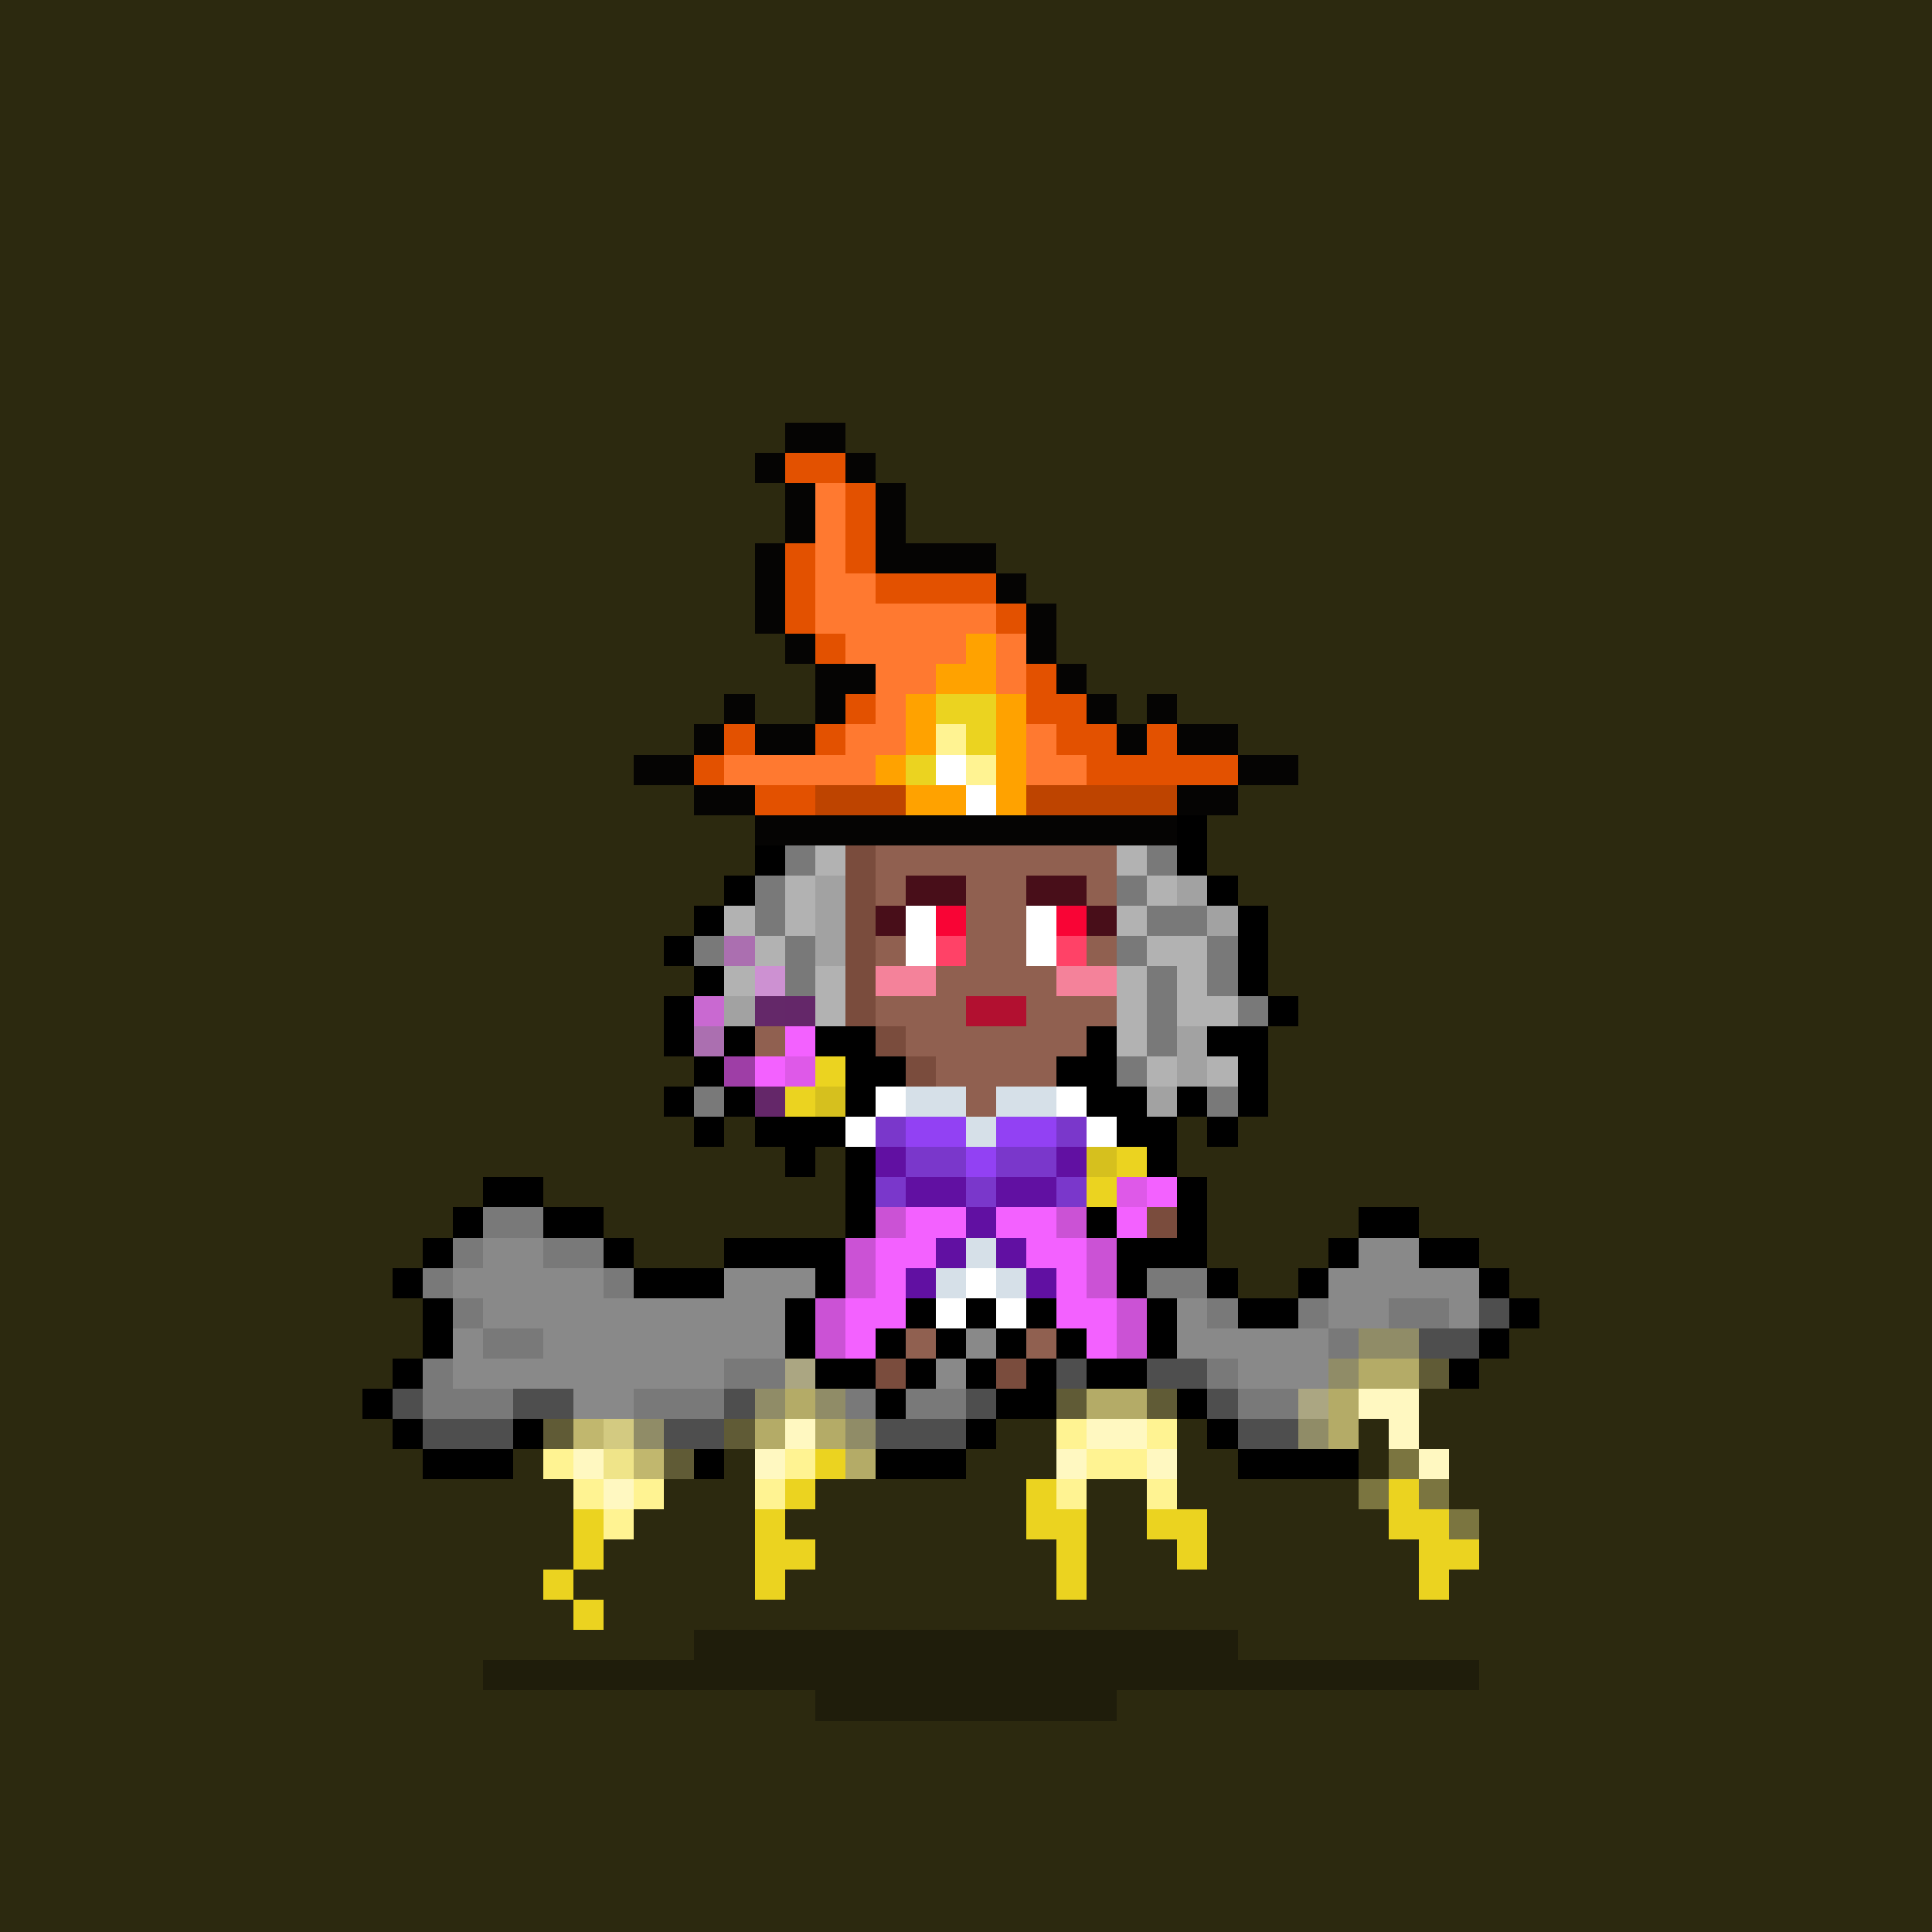 <svg id="pxlwitch" xmlns="http://www.w3.org/2000/svg" shape-rendering="crispEdges" viewBox="0 0 64 64"><style>#pxlwitch {overflow: hidden;outline: none;box-shadow: none;height: 100%;}.litha {filter: saturate(1.5);background: radial-gradient(circle at center top, #ebd32050 0%, transparent 80%);}*:focus {outline: none;box-shadow: none;}.ritual, [class^="candle-"], .transfigured [class^="candle-"], .transfigure, .pw-price-chat, .pw-digits, .token, .price-down, .price-up, .pw-oom, .pw-menu, .full-moon, .pw-love {opacity: 0;transition: all 1s ease;}.token, .price-down, .price-up {transform: translateY(-4px);}.witch {transition: all 1s ease;transform-origin: center;transform-box: fill-box;}.hair:has(~ .hat .maiden-hood, ~ .hat .high-priestess-hood, ~ .hat .blood-sorcerer-hood, ~ .hat .initiate-hood, ~ .hat .maiden-hood, ~ .hat .practitioner-hood, ~ .hat .shadowmancer-hood, ~ .hat .pumpqueen, ~ .hat .scream-mask, ~ .hat .halloween-costume) {opacity: 0;transition: all 1s ease;}.hat-gone .hair:has(~ .hat .maiden-hood, ~ .hat .high-priestess-hood, ~ .hat .blood-sorcerer-hood, ~ .hat .initiate-hood, ~ .hat .maiden-hood, ~ .hat .practitioner-hood, ~ .hat .shadowmancer-hood, ~ .hat .pumpqueen, ~ .hat .scream-mask, ~ .hat .halloween-costume) {opacity: 1;}.hat {transition: all 1s ease;}.hat-gone .hat {opacity: 0;}.tell-price.down .price-down, .tell-price.up .price-up, .tell-price .pw-price-chat, .tell-price .token {opacity: 1;}.tell-price .pw-skill-tell-price {pointer-events: none;}.pw-levitate {animation: none;}.witch, .pw-price-chat, .pw-levitate:not(.correct-chat, .correct-chat-extra), .transfigured .pw-levitate.correct-chat, .transfigured .pw-levitate.correct-chat-extra {animation: pw-anim-levitate 2.5s ease-in-out -0.989s infinite;}@keyframes pw-anim-levitate {0% {transform: translate3d(0, 0, 0);}50% {transform: translate3d(0, -1px, 0);}100% {transform: translate3d(0, 0, 0);}}.show-ritual .ritual {opacity: 1;}.character-shadow, .transfigure:has(.pw-levitate) .transfigure-shadow {animation: pw-anim-shadow 2.5s ease-in-out -0.989s infinite;transform-origin: center;transform-box: fill-box;}@keyframes pw-anim-shadow {0% {transform: scale3d(1, 1, 1);}50% {transform: scale3d(0.85, 1, 1);}100% {transform: scale3d(1, 1, 1);}}.transfigured .transfigure:has(.figure:not(.pw-levitate)) ~ .pw-price-chat {animation: none;}.transfigured .transfigure:has(.figure:not(.pw-levitate), .correct-chat) ~ .pw-price-chat {animation: none;transform: translateX(2px);}.transfigured .transfigure:has(.pw-levitate.correct-chat) ~ .pw-price-chat {animation: pw-anim-levitate-aside 2.5s ease-in-out -0.989s infinite;}@keyframes pw-anim-levitate-aside {0% {transform: translate3d(2px, 0, 0);}50% {transform: translate3d(2px, -1px, 0);}100% {transform: translate3d(2px, 0, 0);}}.transfigured .transfigure:has(.pw-levitate.correct-chat-extra) ~ .pw-price-chat {animation: pw-anim-levitate-aside-extra 2.5s ease-in-out -0.989s infinite;}@keyframes pw-anim-levitate-aside-extra {0% {transform: translate3d(4px, 0, 0);}50% {transform: translate3d(4px, -1px, 0);}100% {transform: translate3d(4px, 0, 0);}}.pw-menu {opacity: 0;pointer-events: none;transition: 0.6s ease;transform: translate3d(0, 4px, 0);}.pw-menu-in .pw-menu {opacity: 1;pointer-events: auto;transform: translate3d(0, 0, 0);}.pw-menu-in .performance path {pointer-events: none;}.ethereal .witch *, .ethereal .token *, .ethereal .price-up *, .ethereal .price-down * {fill: rgba(0, 0, 0, 0.5);transition: fill 2s ease;}.ethereal .witch, .ethereal .pw-price-chat {animation: pw-anim-ethereal-witch 2.5s ease-in-out -1.989s infinite;}.ethereal .witch .pw-eyes {fill: #71f341!important;}.ethereal .price-up * {fill: #71f34125!important;}.ethereal .price-down * {fill: ff000025!important;}.ethereal .pw-price-chat * {fill: rgba(0, 0, 0, 0.25);}.ethereal .witch .pw-price * {fill: rgba(0, 0, 0, 1);}@keyframes pw-anim-ethereal-witch {0% {transform: translate3d(0, 0px, 0);}50% {transform: translate3d(0, -1px, 0);}r 100% {transform: translate3d(0, 0px, 0);}}.performance path {opacity: 0;filter: drop-shadow(0px 0px 3px rgb(162, 255, 203, 0.9));transition: opacity 0.5s ease;}.transfigured .witch:not(.pw-price-chat) {animation: pw-anim-transfigure 6s ease-out 9.5s forwards, pw-anim-levitate 2.5s ease-in-out -0.989s infinite;transform-origin: center;transform-box: fill-box;pointer-events: none;}.perform-ritual .pw-menu {opacity: 0;pointer-events: none;transition: 0.6s ease;transform: translate3d(0, 4px, 0);}.perform-ritual .token, .perform-ritual .pw-price-chat, .perform-ritual .pw-digits, .perform-ritual .token, .perform-ritual .price-down, .perform-ritual .price-up, .perform-ritual .pw-oom {opacity: 0!important;}.perform-ritual .performance {pointer-events: none;}.transfigured .character-shadow {opacity: 0;}@keyframes pw-anim-transfigure {0% {opacity: 1;}30% {filter: blur(1px);}50% {opacity: .66;}51%, 100% {opacity: 0;filter: blur(10px);transform: scale(0);}}.transfigured [class^="candle-"] {animation: pw-anim-appear 2s ease-in forwards, pw-anim-hide-candle 1s ease-out 15s forwards;}.transfigured .transfigure {animation: pw-anim-appear 2s ease-in 12s forwards;}.transfigured .candle-1 {animation-delay: 0s, 14s;}.transfigured .candle-2 {animation-delay: 1s, 14s;}.transfigured .candle-3 {animation-delay: 2s, 14s;}.transfigured .candle-4 {animation-delay: 3s, 14s;}.transfigured .candle-5 {animation-delay: 4s, 14s;}@keyframes pw-anim-appear {0% {opacity: 0;}100% {opacity: 1;}}@keyframes pw-anim-hide-candle {0% {opacity: 1;}100% {opacity: 0;}}.transfigured .ritual {animation: pw-anim-ritual 15.5s ease-in-out 0s forwards;}@keyframes pw-anim-ritual {0% {opacity: 0;}20% {opacity: 0;}30% {opacity: 0;}50% {opacity: 0.66;}80% {opacity: 0.167;}90% {opacity: 0.33;}100% {opacity: 0;}}.french-flag {opacity: 0;transition: all 1s ease;}.pw-x {animation: pw-anim-x 1s steps(1) -0.836s infinite;transform-origin: center;transform-box: fill-box;}@keyframes pw-anim-x {0% {transform: scaleX(1);}50% {transform: scaleX(-1);}100% {transform: scaleX(1);}}.pw-y {animation: pw-anim-y 1s steps(1) -0.836s infinite;transform-origin: center;transform-box: fill-box;}@keyframes pw-anim-y {0% {transform: scaleY(1);}50% {transform: scaleY(-1);}100% {transform: scaleY(1);}}.pw-xy {animation: pw-anim-xy 1s steps(1) -0.836s infinite;transform-origin: center;transform-box: fill-box;}@keyframes pw-anim-xy {0% {transform: scaleY(1) scaleX(1);}50% {transform: scaleY(-1) scaleX(-1);}100% {transform: scaleY(1) scaleX(1);}}.pw-mb-x {animation: pw-anim-mb-x 1s steps(1) -0.836s infinite;}@keyframes pw-anim-mb-x {0% {transform: translateX(-1px);}50% {transform: translateX(0);}100% {transform: translateX(-1px);}}.pw-mu-y {animation: pw-anim-mu-y 1s steps(1) -0.836s infinite;}@keyframes pw-anim-mu-y {0% {transform: translateY(-1px);}50% {transform: translateY(0);}100% {transform: translateY(-1px);}}.pw-glow {animation: pw-anim-glow 4s infinite;}@keyframes pw-anim-glow {0% {opacity: 0.5;}50% {opacity: 1;}100% {opacity: 0.5;}}.pw-glow-66 {animation: pw-anim-glow-66 4s -0.136s infinite;}@keyframes pw-anim-glow-66 {0% {opacity: 0.33;}50% {opacity: 0.66;}100% {opacity: 0.33;}}.pw-glow-33 {animation: pw-anim-glow-33 4s infinite;}@keyframes pw-anim-glow-33 {0% {opacity: 0.15;}50% {opacity: 0.33;}100% {opacity: 0.15;}}.pw-glow-15 {animation: pw-anim-glow-15 4s infinite;}@keyframes pw-anim-glow-15 {0% {opacity: 0.15;}50% {opacity: 0;}100% {opacity: 0.15;}}.pw-rainbow {animation: pw-anim-rainbow 20s linear -4.386s infinite;}@keyframes pw-anim-rainbow {100%, 0% {fill: #ff0000;}8% {fill: #ff7f00;}16% {fill: #ffff00;}25% {fill: #7fff00;}33% {fill: #00ff00;}41% {fill: #00ff7f;}50% {fill: #00ffff;}58% {fill: #007fff;}66% {fill: #0000ff;}75% {fill: #7f00ff;}83% {fill: #ff00ff;}91% {fill: #ff007f;}}.pw-double-eye {animation: pw-anim-double-eye 4.5s ease-in-out infinite;transform-origin: center;transform-box: fill-box;}@keyframes pw-anim-double-eye {0%, 30% {transform: translate(-1px, 0);}30.1%, 50% {transform: translate(0, 0);}50.1%, 60% {transform: translate(0, -1px);}60.1%, 100% {transform: translate(0, 0);}}.pw-flat-eye {animation: pw-anim-flat-eye 4s steps(1) -0.836s infinite;}@keyframes pw-anim-flat-eye {0% {transform: translateY(0);}25% {transform: translateX(-1px);}40% {transform: translateY(0);}75% {transform: translateX(-1px);}80%, 100% {transform: translateX(0);}}.pw-wings {animation: pw-anim-wings 1s steps(1) -0.836s infinite;transform-origin: center;transform-box: fill-box;}@keyframes pw-anim-wings {0% {transform: translateY(0);}25% {transform: translateY(1px);}50% {transform: translateY(0);}75% {transform: translateY(1px);}100% {transform: translateY(0);}}.pw-flicker {animation: pw-anim-flicker 2s steps(1) -0.836s infinite;}@keyframes pw-anim-flicker {0% {opacity: 1;}10% {opacity: 0;}20% {opacity: 1;}50% {opacity: 0;}60% {opacity: 1;}80% {opacity: 0;}100% {opacity: 1;}}.pw-wink {animation: pw-anim-wink 5s steps(1) -0.836s infinite;}@keyframes pw-anim-wink {0% {transform: translateY(0px);}15% {transform: translateY(1px);}30% {transform: translateY(0px);}45% {transform: translateY(1px);}60%, 100% {transform: translateY(0px);}}.so-french .french-flag {opacity: 1;}.pw-blood-drip {animation: pw-anim-blood-drip 1.5s steps(1) -0.184s infinite;}@keyframes pw-anim-blood-drip {0% {transform: translateY(0);}25% {transform: translateY(2px);}50% {transform: translateY(4px);opacity: .75;}75% {transform: translateY(6px);opacity: .50;}100% {transform: translateY(7px);opacity: .25;}}.inject .pw-injection {animation: pw-anim-injection 6s steps(3, end) -0.184s;}@keyframes pw-anim-injection {from {transform: translateX(0px) }50% {transform: translateX(3px) }to {transform: translateX(0px) }}g[class*="pw-broom-root"] {opacity: 0;}.pw-broom-root-1 {animation: pw-anim-broom-root 8s 0s infinite alternate;}.pw-broom-root-2 {animation: pw-anim-broom-root 8s 0.5s infinite alternate;}.pw-broom-root-3 {animation: pw-anim-broom-root 8s 1s infinite alternate;}.pw-broom-root-4 {animation: pw-anim-broom-root 8s 1.5s infinite alternate;}@keyframes pw-anim-broom-root {0%, 10% {opacity: 0;}90%, 100% {opacity: 1;}}.golden-snitch {animation: pw-anim-snitch 2.5s ease-in-out -1.989s infinite;transform: translate(0px, 0px);transition: all 1.5s ease-out;}@keyframes pw-anim-snitch {0% {transform: translate3d(0, 0, 0);}50% {transform: translate3d(0, 1px, 0);}100% {transform: translate3d(0, 0, 0);}}.pw-music-notes {opacity: 0;transition: all 1s ease-out;}.play .pw-music-notes {animation: pw-anim-flute 1s ease-out forwards;}@keyframes pw-anim-flute {from {opacity: 0;transform: translateX(3px);}50% {opacity: 1;transform: translateX(-2px);}to {opacity: 0;transform: translateX(-3px);}}.bear, .jaguar, .raven {opacity: 0;transition: opacity 3s ease-in;}.tamed .bear, .tamed .jaguar, .tamed .raven {opacity: 1;animation: pw-anim-snitch 2.5s ease-in-out 0.989s infinite;}.tamed .jaguar {animation-delay: 0.33s;}.tamed .raven {animation-delay: 1.66s;}.pw-thunder-1 {animation: pw-thunder-flash 9s infinite 0s;}.pw-thunder-2 {animation: pw-thunder-flash 8s infinite alternate 0.25s;}.pw-thunder-3 {animation: pw-thunder-flash 15s infinite 1s;}.pw-thunder-4 {animation: pw-thunder-flash 10s infinite alternate -1.989s;}@keyframes pw-thunder-flash {0%, 100% {opacity: 0;}10%, 90% {opacity: 1;}20%, 80% {opacity: 0;}30%, 70% {opacity: 1;}40%, 60% {opacity: 0;}50% {opacity: 1;}}.pw-orange-light, .pw-green-light, .traffic-light.green .pw-red-light, .traffic-light.orange .pw-red-light {opacity: 0;}.traffic-light.green .pw-green-light {opacity: 1;}.traffic-light.orange .pw-orange-light {opacity: 1;}.pw-birdy-wings {animation: pw-anim-birdy-wings 2s steps(1) -0.836s infinite;}@keyframes pw-anim-birdy-wings {0% {transform: translateY(0);}25% {transform: translateY(1px);}35% {transform: translateY(0);}45% {transform: translateY(1px);}55%, 100% {transform: translateY(0);}}.bird-cage-hat.birdy-fly .pw-birdy {animation: pw-anim-birdy 10s infinite;transform-origin: center;transform-box: fill-box;}@keyframes pw-anim-birdy {0% {transform: translate(0px, 0px) scaleX(1);}24% {transform: translate(-20px, -10px) scaleX(1);}25% {transform: translate(-20px, -10px) scaleX(-1);}49% {transform: translate(15px, -8px) scaleX(-1);}50% {transform: translate(15px, -8px) scaleX(1);}100% {transform: translate(0px, 0px) scaleX(1);}}svg:not(.ethereal) .halo {animation: pw-anim-halo 2.5s ease-in-out -1.989s infinite;}@keyframes pw-anim-halo {0% {transform: translate3d(0, 0, 0);filter: drop-shadow(0px 0px 1px rgba(255, 243, 146, 0.33));}50% {transform: translate3d(0, 0.25px, 0);filter: drop-shadow(0px 0px 3px rgba(255, 243, 146, 0.66));}100% {transform: translate3d(0, 0, 0);filter: drop-shadow(0px 0px 1px rgba(255, 243, 146, 0.33));}}svg:not(.ethereal) .pw-green-potion, svg:not(.ethereal) .pw-green-lantern {animation: pw-anim-green-potion 2.5s ease-in-out -1.989s infinite;}@keyframes pw-anim-green-potion {0% {filter: drop-shadow(0px 0px 1px rgba(113, 243, 65, 0.75));}50% {filter: drop-shadow(0px 0px 3px rgba(113, 243, 65, 1));}100% {filter: drop-shadow(0px 0px 1px rgba(113, 243, 65, 0.75));}}svg:not(.ethereal) .pw-blue-potion {animation: pw-anim-blue-potion 2.5s ease-in-out -.299s infinite;}@keyframes pw-anim-blue-potion {0% {filter: drop-shadow(0px 0px 3px rgba(162, 255, 243, .75));}50% {filter: drop-shadow(0px 0px 6px rgba(162, 255, 243, 1));}100% {filter: drop-shadow(0px 0px 3px rgba(162, 255, 243, .75));}}.pw-potion{animation: pw-anim-potion 10s linear -.199s infinite;}@keyframes pw-anim-potion {0% {filter: hue-rotate(0.33);;}50% {filter: hue-rotate(0.66turn);;}100% {filter: hue-rotate(1turn);;}}.hair:has(~ .hat g[class*="hat"], ~ .hat .baret, ~ .hat .crown ) .pw-hide-with-hat {opacity: 0;}.hat-gone .hair:has(~ .hat g[class*="hat"], ~ .hat .baret, ~ .hat .crown ) .pw-hide-with-hat {opacity: 1;}g[class*="pw-liana"] {opacity: 0;}.pw-liana-1 {animation: pw-anim-liana 6s 0.25s infinite;}.pw-liana-2 {animation: pw-anim-liana 6s 1.25s infinite;}.pw-liana-3 {animation: pw-anim-liana 6s 1.75s infinite;}@keyframes pw-anim-liana {0%, 50% {opacity: 1;}51%, 100% {opacity: 0;}}.pw-thunder {animation: pw-anim-flicker 5s ease-out -0.836s infinite;}.pw-laser-beam {opacity: 0;pointer-events:none;}.pw-laser-beam {animation: pw-anim-flicker 7.5s ease-out -1.836s infinite;}.stop-laser .pw-laser-beam {animation: none;}.pw-eat {animation: pw-anim-wink 2.5s steps(1) -0.836s infinite;}.ba-ba-dook {transform-origin: center;transform-box: fill-box;}.scare-me .ba-ba-dook {animation: pw-anim-scare 10s ease -0.836s forwards;}@keyframes pw-anim-scare {0% {filter: blur(0px);}20% {filter: blur(2px);opacity: 0;}59% {filter: blur(2px);opacity: 0;}60% {transform: scale(8) translateY(3px);opacity: 1;filter: blur(0px);}80% {transform: scale(8) translateY(3px);opacity: 1;filter: blur(0px);}100% {transform: scale(1) translateY(0px);filter: blur(0px) opacity: 1;}}.scare-me .pw-price-chat, .scare-me .token {opacity: 0;}.samhain .dress {opacity: 0;}.samhain.hat-gone .dress {opacity: 1;}.samhain.ethereal .face .pw-eyes {fill: #000 !important;}.halloween-costume .pw-x path {transform: translateY(-0.1px);}</style><g class="1358"><g class="backdrop"><path fill="#2c290f" d="M64 0v64H0V0h64z"/></g><g class="full-moon"><g class="full-moon"><path fill="#a3c3cd" d="M44 15v1h-2v-1h2zm0 1v2h1v-2h-1z"/><path fill="#a0c0c0" d="M47 32v1h-1v-1h1z"/><path fill="#93b1b1" d="M48 32v1h-1v-1h1zm-2 2h1v-1h-1v1z"/><path fill="#7c9595" d="M48 31v1h-2v-1h2zm-3 2v2h1v-3h-1v1z"/><path fill="#e8f3f4" d="M21 12h-1v-1h1v1zm22 10v5h-1v1h-1v1h-1v1h-2v1h-3v1h-7v-1h-3v-1h-3v-1h-2v-1h-2v-1h-4v-7h1v-3h1v-2h1v-1h1v-1h1v-1h1v1h1v-1h3v-1h4v-1h8v1h1v1h1v1h1v2h1v1h1v2h1v4h1zm-25 0v1h1v1h4v-1h1v-4h-1v-1h-4v1h-1v3zm6 15h1v-1h-1v1z"/><path fill="#c3dede" d="M20 12h1v1h-1v-1zm29 5v2h-1v5h-1v1h-1v1h-1v1h-2v-5h-1v-4h-1v-2h-1v-1h-1v-2h-1v-1h-1v-1h-1v-1h-8v1h-4v1h-3v-2h1V9h1V8h2V7h3V6h8v1h3v1h2v1h1v1h1v1h1v1h1v1h1v1h1v1h1v2h1zm-7-1h2v2h1v-2h-1v-1h-2v1zm-24 5h1v-1h-1v1zm5 1v-3h-4v1h3v3h1v-1zm-2 2h1v-1h-1v1zm3 11h-1v1h2v1h-1v1h2v-3h-2z"/><path fill="#e9f8f9" d="M19 23h-1v-2h1v-1h3v3h-1v1h-2v-1zm24 4v2h-1v4h-1v1h-1v1h-1v1h-1v1h-1v1h-1v1h-1v1h-1v1h-2v1h-4v-1h-3v-1h-2v-1h-1v-1h-1v-1h-1v-1h-1v-1h-1v-1h-1v-1h-1v-2h-1v-3h-1v-1h4v1h2v1h2v1h3v1h3v1h7v-1h3v-1h2v-1h1v-1h1v-1h1zM24 38h2v-1h1v-2h-1v-1h-2v1h-1v1h1v2z"/><path fill="#afd3d3" d="M23 18v1h-4v-1h4zm-5 2h1v-1h-1v1zm31 0v-1h-1v5h-1v1h-1v1h-1v1h-2v2h-1v4h-1v1h-1v1h-1v1h-1v1h-1v1h-1v1h-1v1h-1v1h-2v1h4v-1h3v-1h2v-1h1v-1h1v-1h1v-1h1v-4h1v-1h3v-3h1v-8h-1zm-25 2v-3h-1v4h1v-1zm-2 2h1v-1h-1v1zm3 10h-1v1h2v-1h-1zm1 2v1h1v-2h-1v1z"/><path fill="#e8f3f4" d="M29 6h-1V5h8v1h-7zm-2 1h1V6h-3v1h2zm10 0h2V6h-3v1h1zM25 8V7h-2v1h2zm15 0h1V7h-2v1h1zm2 1v1h1v1h1v1h1v1h1v1h1v1h1v-2h-1v-1h-1v-1h-1v-1h-1V9h-1V8h-2v1h1zm-25 5h1v-1h1v-1h1v-1h1v-1h1V9h1V8h-2v1h-1v1h-1v1h-1v1h-1v1h-1v2h1v-1zm-1 2v-1h-1v2h1v-1zm32 1h1v-2h-1v2zm1 2v1h1v-3h-1v2zm-34 0v-2h-1v3h1v-1zm35 1v8h1v-8h-1zm-36 6v-6h-1v8h1v-2zm35 3v2h1v-3h-1v1zm-34 0v-1h-1v3h1v-2zm1 2h-1v2h1v-2zm32 1v1h1v-2h-1v1zm-1 2h-1v1h-1v1h-1v1h-1v1h-1v1h-1v1h2v-1h1v-1h1v-1h1v-1h1v-1h1v-2h-1v1zm-25 5v-1h-1v-1h-1v-1h-1v-1h-1v-1h-1v-1h-1v2h1v1h1v1h1v1h1v1h1v1h2v-1h-1zm2 1h-1v1h2v-1h-1zm15 0v1h2v-1h-2zm-12 1h-2v1h3v-1h-1zm10 0h-1v1h3v-1h-2zm-3 1h-6v1h8v-1h-2z" class="pw-glow-66" opacity=".66"/><path fill="#e8f3f4" d="M29 5h-1V4h8v1h-7zm-2 1h1V5h-3v1h2zm10 0h2V5h-3v1h1zM25 7V6h-2v1h2zm15 0h1V6h-2v1h1zM23 8V7h-2v1h2zm19 0h1V7h-2v1h1zM21 8h-1v1h1V8zm23 1V8h-1v1h1zM20 9h-1v1h1V9zm25 1V9h-1v1h1zm-26 0h-1v1h1v-1zm27 1v-1h-1v1h1zm-28 0h-1v1h1v-1zm29 1v-1h-1v1h1zm-30 0h-1v1h1v-1zm31 1v-1h-1v1h1zm-32 1v-1h-1v2h1v-1zm32 1h1v-2h-1v2zm-33 1v-1h-1v2h1v-1zm34 1h1v-2h-1v2zm1 2v1h1v-3h-1v2zm-36 0v-2h-1v3h1v-1zm37 1v8h1v-8h-1zm-38 6v-6h-1v8h1v-2zm37 3v2h1v-3h-1v1zm-36 0v-1h-1v3h1v-2zm1 2h-1v2h1v-2zm34 1v1h1v-2h-1v1zm-33 1h-1v2h1v-2zm32 1v1h1v-2h-1v1zm-32 1v1h1v-1h-1zm31 1h1v-1h-1v1zm-30 0v1h1v-1h-1zm29 1h1v-1h-1v1zm-28 0v1h1v-1h-1zm27 1h1v-1h-1v1zm-26 0v1h1v-1h-1zm25 1h1v-1h-1v1zm-24 0v1h1v-1h-1zm23 1h1v-1h-1v1zm-21 0h-1v1h2v-1h-1zm19 0v1h2v-1h-2zm-17 1h-1v1h2v-1h-1zm15 0v1h2v-1h-2zm-12 1h-2v1h3v-1h-1zm10 0h-1v1h3v-1h-2zm-3 1h-6v1h8v-1h-2z" class="pw-glow-33" opacity=".33"/></g></g><g class="ritual"><g class="earth-ritual"><path fill="#c37100" d="M28 32h-1v-1h10v1h-9zm-2 1h1v-1h-3v1h2zm12 0h2v-1h-3v1h1zm-15 1h1v-1h-3v1h2zm18 0h2v-1h-3v1h1zm-21 2h26v-1h-2v-1h-1v1H21v-1h-1v1h-2v1h2zm-2 0h-1v1h1v-1zm29 1v-1h-1v1h1zm-29 0v1h1v-1h-1zm27 1h1v-1h-1v1zm-28 0v-1h-1v2h1v-1zm2 0v1h1v-1h-1zm25 1h1v-1h-1v1zm3 0h1v-2h-1v2zm-27 0v1h1v-1h-1zm23 1h1v-1h-1v1zm5-1v5h1v-5h-1zm-27 1v1h1v-1h-1zm21 1h1v-1h-1v1zm-2 0H22v1h1v1h1v-1h16v1h1v-1h1v-1h-2zm-24 1v-3h-1v5h1v-2zm8 1v1h1v-1h-1zm15 1h1v-1h-1v1zm-22 0h-1v2h1v-2zm8 0v1h1v-1h-1zm13 1h1v-1h-1v1zm9 0v1h1v-2h-1v1zm-21 0v1h1v-1h-1zm11 1h1v-1h-1v1zm-20 0v1h1v-1h-1zm10 0v1h1v-1h-1zm9 1h1v-1h-1v1zm10 0h1v-1h-1v1zm-27 0h-1v1h2v-1h-1zm9 0v1h1v-1h-1zm7 1h1v-1h-1v1zm9-1v1h2v-1h-2zm-24 1v1h1v-1h-1zm9 0v1h1v-1h-1zm5 1h1v-1h-1v1zm9 0h1v-1h-1v1zm-20 0h-2v1h3v-1h-1zm7 0v1h1v-1h-1zm3 1h1v-1h-1v1zm8-1h-1v1h3v-1h-2zm-15 1h-2v1h3v-1h-1zm12 0h-1v1h3v-1h-2zm-3 1h-2v-1h-2v1h-4v1h10v-1h-2z" class="pw-glow-66"/></g></g><g class="candles"><g class="candle-1"><g class="pw-x"><path fill="#ffa200" d="M16 27v1h-1v-1h1zm-2 4h1v-1h-1v1z"/><path fill="#e35100" d="M16 29h-1v-1h1v1zm0 2v1h1v-1h-1z"/></g><path fill="#fff392" d="M16 37v-3h-1v-1h-1v4h-1v1h4v-1h-1z"/><path fill="#e8de85" d="M15 34h-1v-1h1v1zm0 1h-1v2h1v-2zm-2 3h1v-1h-1v1zm3-1h-1v1h2v-1h-1z"/></g><g class="candle-2"><g class="pw-x"><path fill="#ffa200" d="M32 24h1v1h-1v-1z"/><path fill="#e35100" d="M32 25h1v1h-1v-1zm-1 1h1v1h-1v-1z"/></g><path fill="#fff392" d="M33 28v4h-3v-1h1v-2h1v-1h1z"/><path fill="#e8de85" d="M33 30v1h-1v-1h1zm-3 1v1h2v-1h-2z"/></g><g class="candle-3"><g class="pw-x"><path fill="#ffa200" d="M49 27h1v1h-1v-1z"/><path fill="#e35100" d="M50 29h1v1h-1v-1zm-2 1h1v1h-1v-1z"/></g><path fill="#fff392" d="M50 34v5h-2v-1h-1v-1h1v-4h1v1h1z"/><path fill="#e8de85" d="M49 33v1h-1v-1h1zm0 1v1h1v-1h-1zm-2 3v1h1v-1h-1zm2 1h-1v1h2v-2h-1v1z"/></g><g class="candle-4"><g class="pw-x"><path fill="#ffa200" d="M40 45h1v1h-1v-1z"/><path fill="#e35100" d="M41 43h1v1h-1v-1zm-2 3h1v1h-1v-1z"/></g><path fill="#fff392" d="M42 51v2h-4v-1h1v-4h1v-1h1v4h1z"/><g class="Group"><path fill="#e8de85" d="M41 47h-1v1h1v-1z"/><path fill="#e8de85" d="M40 48h-1v1h1v-1z"/><path fill="#e8de85" d="M41 51v2h1v-2h-1z"/><path fill="#e8de85" d="M38 52v1h2v-1h-2z"/></g></g><g class="candle-5"><g class="pw-x"><path fill="#ffa200" d="M20 44h1v1h-1v-1z"/><path fill="#e35100" d="M21 44h-1v-1h1v1zm0 1v1h1v-1h-1z"/></g><path fill="#fff392" d="M23 52v1h-5v-1h1v-1h1v-4h2v5h1z"/><path fill="#e8de85" d="M22 48h-1v-1h1v1zm-3 4h1v-1h-1v1zm-1 1h1v-1h-1v1zm4-1v-1h-1v2h2v-1h-1z"/></g></g><g class="token"><g class="AKT"><path fill="#1e1e1e" d="M49 17v5h-1v1h-1v1h-5v-1h-1v-1h-1v-5h1v-1h1v-1h5v1h1v1h1z"/><path fill="#000" d="M43 15h-1v-1h5v1h-4zm-1 0h-1v1h1v-1zm6 1v-1h-1v1h1zm-7 0h-1v1h1v-1zm8 1v-1h-1v1h1zm0 0v5h1v-5h-1zm-9 3v-3h-1v5h1v-2zm0 2v1h1v-1h-1zm8 1h1v-1h-1v1zm-7 0v1h1v-1h-1zm6 1h1v-1h-1v1zm-2 0h-3v1h5v-1h-2z"/><path fill="#b21030" d="M46 20v2h-2v-1h-1v-1h3z"/><path fill="#ee0031" d="M43 18h1v2h-1v2h-2v-2h1v-2h1zm4 2v-2h-1v-2h-2v2h1v2h1v2h2v-2h-1z"/></g></g><g class="price-down"><path fill="#e35100" d="M49 23v2h-2v-1h1v-1h1z"/><path fill="#000" d="M49 23h-1v-1h1v1zm-1 0h-1v1h1v-1zm-2 1v1h1v-1h-1zm3-1v2h1v-2h-1zm-2 2v1h2v-1h-2z"/></g><g class="price-up"><path fill="#49aa10" d="M49 23v2h-1v-1h-1v-1h2z"/><path fill="#000" d="M48 23h-1v-1h2v1h-1zm-2 0v1h1v-1h-1zm3 0v2h1v-2h-1zm-2 1v1h1v-1h-1zm1 2h1v-1h-1v1z"/></g><g class="shadow"><g class="character-shadow"><path fill="#000" d="M49 55v1H37v1H27v-1H16v-1h7v-1h18v1h8z" opacity=".294"/></g></g><g class="transfigure"><g class="owl"><path fill="#000" d="M38 43v1h-2v1h-7v-1h-2v-1h3v-1h5v1h3z" class="transfigure-shadow" opacity=".294"/><g class="figure pw-levitate"><path fill="#80694c" d="M37 28v8h-1v1h-1v2h-2v-1h-1v1h-2v-2h-1v-1h-1v-8h1v-2h1v-1h1v1h3v-1h1v1h1v2h1z"/><path fill="#000" d="M31 26h-1v-1h1v1zm4-1h-1v1h1v-1zm-3 2h2v-1h-3v1h1zm-2 0v-1h-1v2h1v-1zm5 1h1v-2h-1v2zm1 0v8h1v-8h-1zm-6 2v2h2v-2h-2zm3 0v2h2v-2h-2zm-4 4v-6h-1v8h1v-2zm0 2v1h1v-1h-1zm6 1h1v-1h-1v1zm-2 0h-3v1h5v-1h-2z"/><path fill="#645139" d="M36 28v2h-1v-1h-2v1h-1v-1h-2v1h-1v-2h1v-2h1v1h3v-1h1v2h1z"/><path fill="#c4b997" d="M31 36h1v1h-1v-1zm2-4v1h2v-1h-2zm0 2h-1v1h1v-1zm-2 0h-1v1h1v-1zm2 3h1v-1h-1v1zm1-2h1v-1h-1v1zm-2-4h1v-1h-1v1zm-1-2h-1v1h2v-1h-1zm4 1v2h1v-2h-1zm-1-1h-1v1h2v-1h-1zm-3 4h1v-1h-2v1h1zm-2-2v1h1v-2h-1v1z"/><path fill="#493925" d="M36 32v4h-1v1h-1v-2h1v-3h1zm-6 2v-2h-1v4h1v1h1v-2h-1v-1z"/><path fill="#ffa200" d="M33 33h-1v-2h1v2zm-3 5v1h2v-1h-2zm4 0h-1v1h2v-1h-1z"/><path fill="#fff" d="M31 31h1v1h-1v-1zm3 0v1h1v-1h-1z" class="pw-double-eye"/></g></g></g><g class="witch"><g class="broomstick"><g class="stormcaller-cloud"><g class="pw-cloud"><path fill="#898989" d="M37 43v1h-4v1h-1v1h-4v-1h-4v1h-3v1h-2v-1h-4v-2h1v1h2v-1h-2v-1h-1v-1h1v-1h2v1h2v1h4v-1h4v1h1v1h3v-1h3v-1h1v-1h2v2h-1zm11-1h-1v-1h-2v1h-1v2h2v-1h2v1h1v-2h-1zm-6 2h-2v-1h-2v1h-1v1h-1v1h2v-1h3v1h3v-2h-2z"/><path fill="#797979" d="M18 40v1h-2v-1h2zm-3 2h1v-1h-1v1zm4-1h-1v1h2v-1h-1zm-5 2h1v-1h-1v1zm7 0v-1h-1v1h1zm19-1h-1v-1h-1v2h2v-1zm-24 2v-1h-1v1h1zm16-1h-1v1h1v-1zm5 1h1v-1h-1v1zm4 0v-1h-1v1h1zm2-1v1h1v-1h-1zm4 0h-1v1h2v-1h-1zm-30 2h1v-1h-2v1h1zm18-1h-2v1h4v-1h-2zm9 1v1h-3v1h4v-3h-1v1zm-12 1h1v-1h-1v1zm8-1v1h1v-1h-1zm-25 1v-1h-1v2h3v-1h-2zm7 0h-1v2h1v-1h2v-1h-2zm8 0h-2v-1h-4v1h3v1h5v-1h-2z"/><path fill="#4e4e4e" d="M50 43v1h-1v-1h1zm-3 1h-2v2h2v-1h2v-1h-2zm-13 1h-1v1h3v-1h-2zm5 0h-1v1h2v-1h-1zm-26 1v1h1v-1h-1zm4 0v1h2v-1h-2zm7 0v1h2v-1h-2zm8 1h1v-1h-1v1zm8-1v1h1v-1h-1zm-25 1h-1v1h3v-1h-2zm7 0v1h2v-1h-2zm8 0h-2v1h4v-1h-2zm12 0h-1v1h3v-1h-2z"/><path fill="#000" d="M17 40h-1v-1h2v1h-1zm-1 0h-1v1h1v-1zm3 1h1v-1h-2v1h1zm19 0h1v-1h-3v1h2zm9 0v-1h-2v1h2zm-32 0h-1v1h1v-1zm6 1v-1h-1v1h1zm5 0h2v-1h-4v1h2zm10-1h-1v1h1v-1zm4 1v-1h-1v1h1zm5-1h-1v1h1v-1zm3 1h1v-1h-2v1h1zm-35 0v1h1v-1h-1zm9 1h2v-1h-3v1h1zm7 0v-1h-1v1h1zm4 0h2v-1h-4v1h2zm8 0v-1h-1v1h1zm3-1h-1v1h1v-1zm6 1v-1h-1v1h1zm-20 1h1v-1h-2v1h1zm12 0h1v-1h-2v1h1zm8-1v1h1v-1h-1zm-35 1v-1h-1v2h1v-1zm34 1h1v-1h-1v1zm-35 0h-1v1h1v-1zm33 0v1h2v-1h-2zm-35 1v1h1v-1h-1zm14 0v1h1v-1h-1zm13 0h-6v1h7v-1h-1zm6 0v1h2v-1h-2zm-32 1v1h1v-1h-1zm7 0h-3v1h4v-1h-1zm4 0v1h2v-1h-2zm3 0v1h1v-1h-1zm5 1h1v-1h-1v1zm8-1v1h1v-1h-1zm4 1h-3v1h4v-2h-1v1zm-29 0h-1v1h3v-1h-2zm7 0h-1v1h3v-1h-2zm8 0h-2v1h4v-1h-2z"/></g><g class="pw-thunder-1"><path fill="#efe489" d="M21 48v1h-1v-1h1z"/><path fill="#fff8c1" d="M20 48v1h-1v-1h1zm0 1v1h1v-1h-1z"/><path fill="#fff392" d="M19 48v1h-1v-1h1zm0 1v1h1v-1h-1zm2 0v1h1v-1h-1zm-1 2h1v-1h-1v1z"/><path fill="#ebd320" d="M20 50v2h-1v-2h1zm-2 3h1v-1h-1v1zm2 1v-1h-1v1h1z"/><path fill="#d3ca81" d="M21 47v1h-1v-1h1z"/><path fill="#c1b76e" d="M19 47h1v1h-1v-1zm2 1v1h1v-1h-1z"/><path fill="#605b36" d="M18 47h1v1h-1v-1zm4 1v1h1v-1h-1z"/><path fill="#908c67" d="M22 47v1h-1v-1h1z"/></g><g class="pw-thunder-2"><path fill="#fff8c1" d="M27 47v1h-1v-1h1zm-2 2h1v-1h-1v1z"/><path fill="#fff392" d="M27 48v1h-1v-1h1zm-2 2h1v-1h-1v1z"/><path fill="#ebd320" d="M28 48v1h-1v-1h1zm-2 2h1v-1h-1v1zm-1 1v2h1v-1h1v-1h-1v-1h-1v1z"/><path fill="#605b36" d="M24 47h1v1h-1v-1z"/><path fill="#b4ab67" d="M27 46v1h-1v-1h1zm-2 2h1v-1h-1v1zm2-1v1h1v-1h-1zm1 1v1h1v-1h-1z"/><path fill="#aba682" d="M26 45h1v1h-1v-1z"/><path fill="#908c67" d="M25 46h1v1h-1v-1zm3 1v1h1v-1h-1zm-1-1v1h1v-1h-1z"/></g><g class="pw-thunder-3"><path fill="#fff8c1" d="M38 47v1h-2v-1h2zm-3 2h1v-1h-1v1zm3-1v1h1v-1h-1z"/><path fill="#fff392" d="M36 47v1h-1v-1h1zm3 0h-1v1h1v-1zm-2 1h-1v1h2v-1h-1zm-2 2h1v-1h-1v1zm4 0v-1h-1v1h1z"/><path fill="#ebd320" d="M35 50h1v3h-1v-2h-1v-2h1v1zm4 0h-1v1h1v1h1v-2h-1z"/><path fill="#b4ab67" d="M38 46v1h-2v-1h2z"/><path fill="#605b36" d="M35 46h1v1h-1v-1zm3 0v1h1v-1h-1z"/><path fill="#908c67" d="M38 45v1h-2v-1h2z"/><path fill="#fff392" d="M47 48v1h-1v-1h1zm0 1v1h1v-1h-1zm1 1v1h1v-1h-1zm-3 0h1v-1h-1v1z" opacity=".377"/></g><g class="pw-thunder-4"><path fill="#ebd320" d="M49 51v1h-1v1h-1v-2h-1v-2h1v1h1v1h1z"/><path fill="#605b36" d="M47 45h1v1h-1v-1z"/><path fill="#fff8c1" d="M48 48v1h-1v-1h1zm-1-2h-2v1h1v1h1v-2z"/><path fill="#908c67" d="M47 44v1h-2v-1h2zm-4 4h1v-1h-1v1zm1-2h1v-1h-1v1z"/><path fill="#aba682" d="M43 46h1v1h-1v-1z"/><path fill="#b4ab67" d="M47 45v1h-2v-1h2zm-3 2v1h1v-2h-1v1z"/></g></g></g><g class="skin"><g class="b"><path fill="#906050" d="M40 40v1h-1v1h-1v-1h-1v-1h-1v5h-1v1h-1v1h-1v-1h-1v-1h1v-2h-1v2h-1v1h-1v1h-1v-1h-1v-1h1v-2h-1v-5h-1v-1h-1v-1h-1v-1h-1v-1h1v-1h1v1h1v1h1v1h1v-1h-1v-1h-1v-7h1v-1h1v-1h7v1h1v1h1v7h-1v1h-1v2h1v1h1v1h1v1h1z" class="skin-fill"/><path fill="#7a4c3d" d="M30 27h-1v-1h1v1zm-1 5v-5h-1v7h1v-2zm0 2v1h1v-1h-1zm1 2h1v-1h-1v1zm-1 1h-1v1h1v5h1v-7h-1v1zm4 1v-1h-1v2h1v-1zm5 2v1h1v-1h-1zm-9 6h1v-1h-1v1zm4 0h1v-1h-1v1z" class="skin-details"/><path fill="#000" d="M30 26h-1v-1h7v1h-6zm-1 0h-1v1h1v-1zm8 1v-1h-1v1h1zm0 2v5h1v-7h-1v2zm-11 4h-1v1h1v-1zm2 0v-6h-1v7h1v-1zm-4 1v1h1v-1h-1zm3 1v-1h-1v1h1zm2 0v-1h-1v1h1zm7 0h1v-1h-1v1zm-11 0v1h1v-1h-1zm2 0v1h1v-1h-1zm3 1v-1h-1v1h1zm5 0v1h1v-2h-1v1zm-9 0v1h1v-1h-1zm2 1h1v-1h-1v1zm-1 0v1h1v-1h-1zm10 1v-1h-1v1h1zm1 1v-1h-1v1h1zm-2 0v-1h-1v7h1v-5h1v-1h-1zm3 1v-1h-1v1h1zm-2 0v1h1v-1h-1zm2 0v1h1v-1h-1zm-10 1v-3h-1v5h1v-2zm9 1h1v-1h-1v1zm-5 0h-1v1h1v-1zm-1 1h-1v2h1v-2zm-2 1v-1h-1v2h1v-1zm3 1h1v-2h-1v2zm-5 0v1h1v-1h-1zm2 1h1v-1h-1v1zm2-1v1h1v-1h-1zm2 1h1v-1h-1v1zm-5 1h1v-1h-1v1zm4 0h1v-1h-1v1z" class="outline"/></g></g><g class="hair"><g class="long-grey-hair"><path fill="#000" d="M23 37h1v1h-1v-1zm-1-1v1h1v-1h-1zm4 2v-1h-1v1h1zm-1-1v-1h-1v1h1zm-1-1v-1h-1v1h1zm-2-2v1h1v-2h-1v1zm15 2v1h1v-1h-1zm1 2h1v-1h-1v1zm2 0h1v-1h-1v1zm-1-2v1h1v-1h-1zm-15-3v-1h-1v1h1zm3 6v-1h-1v1h1zm13-5v1h1v2h1v-3h-2zm-4 1v1h1v-1h-1zm2-9v1h1v-1h-1zm-1-1v1h1v-1h-1zm-15 7h1v-1h-1v1zm14-8v1h1v-1h-1zm6 9v1h1v-1h-1zm-2-4v1h1v-1h-1zm2 2v-1h-1v3h1v-2zm-2-4h-1v2h1v-2zm-16 3h1v-1h-1v1zm-1 1h1v-1h-1v1zm2-3v1h1v-2h-1v1zm1-1h1v-1h-1v1zm9-4h-6v1h7v-1h-1zm-7 2h1v-1h-1v1zm-1 1h1v-1h-1v1z"/><path fill="#b2b2b2" d="M24 36v-1h1v1h-1zm12 1h1v-1h-1v1zm-10 0v-1h-1v1h1zm3-1v-1h-1v1h1zm12-3v-3h-1v-1h-1v-2h-1v-1h-1v-1h-1v-1h-7v1h-1v1h-1v1h-1v2h-1v1h-1v1h-1v1h1v1h-1v2h1v-1h1v-1h1v1h1v1h1v-7h1v-1h5v-1h2v2h1v8h1v1h1v-1h1v1h1v-2h-1v-1h2v-1h-1zm-14 5v-1h-1v1h1zm-4-1h1v-1h-1v1z"/><path fill="#a2a2a2" d="M32 24h1v1h-1v-1zm3 1h-1v1h3v-1h-2zm-8 1v1h1v-1h-1zm3 0h-1v1h3v-1h-2zm-2 2h1v-1h-1v1zm11 1v1h1v-1h-1zm1 1v1h1v-1h-1zm-12 1v-2h-1v3h1v-1zm-3 2h-1v1h1v-1zm2 1v1h1v-1h-1zm12 1v1h1v-2h-1v1zm-11 1h1v-1h-1v1zm-3 1h1v-1h-1v1zm13 0h1v-1h-1v1z"/><path fill="#797979" d="M32 25h-3v-1h3v1zm-4 1h1v-1h-1v1zm4 0v1h2v-1h-2zm5 0v1h1v-1h-1zm-11 2v1h1v-2h-1v1zm10 0h1v-1h-1v1zm3 0v-1h-1v2h1v-1zm-14 2v1h1v-2h-1v1zm12-1v1h1v-1h-1zm2 1h-1v1h2v-1h-1zm-16 1v1h2v-1h-2zm14 1h1v-1h-1v1zm4-1h-1v2h1v-2zm-15 2v1h1v-3h-1v2zm-3 1v1h1v-2h-1v1zm15 0v1h1v-3h-1v2zm3-1v1h1v-1h-1zm-4 3h1v-1h-1v1zm-14 1h1v-1h-1v1zm17 0h1v-1h-1v1zm-14 1h1v-1h-1v1z"/></g></g><g class="face"><g class="anime"><path fill="#fff" d="M31 30h1v2h-2v-2h1zm4 0h-1v2h2v-2h-1z"/><path fill="#f4829a" d="M30 32h1v1h-2v-1h1zm6 0h-1v1h2v-1h-1z" class="pw-glow-66"/><path fill="#b21030" d="M34 33v1h-2v-1h2z"/><g class="pw-eyes"><path fill="#f90435" d="M31 30h1v1h-1v-1zm4 0v1h1v-1h-1z"/><path fill="#ff4267" d="M31 31h1v1h-1v-1zm4 0v1h1v-1h-1z"/></g><path fill="#480e19" d="M29 30h1v1h-1v-1zm7 0v1h1v-1h-1zm-6-1v1h2v-1h-2zm5 0h-1v1h2v-1h-1z"/></g></g><g class="dress"><g class="dreamwalker-dress"><path fill="#7a37cb" d="M40 39v1h-2v3h1v2h-1v1h-2v-1h-1v-1h-1v1h-1v-1h-1v1h-1v-1h-1v1h-2v1h-1v-1h-1v-2h1v-2h1v-1h1v-1h-1v-1h-2v-1h-1v-1h-1v-1h2v-2h1v1h1v1h1v1h3v1h1v-1h4v1h1v1h1v1h1z"/><path fill="#000" d="M28 34v1h-1v-1h1zm1 2v-1h-1v2h1v-1zm7 0v1h1v-1h-1zm-8 2v-1h-2v1h2zm9-1v1h1v-1h-1zm-8 2v-1h-1v1h1zm9-1v1h1v-1h-1zm1 1v1h1v-1h-1zm-10 1h-1v1h1v-1zm7 0v1h1v-1h-1zm-9 2v1h1v-2h-1v1zm11-1h-1v2h1v-2zm-12 3v1h1v-2h-1v1zm4-1v1h1v-1h-1zm2 0v1h1v-1h-1zm2 0v1h1v-1h-1zm4 1v1h1v-2h-1v1zm-9 1h1v-1h-1v1zm2 0h1v-1h-1v1zm2 0h1v-1h-1v1zm2-1v1h1v-1h-1zm-7 2v-1h-1v1h1zm8-1v1h2v-1h-2z"/><path fill="#9e3ea6" d="M24 35h1v1h-1v-1z"/><path fill="#642769" d="M26 33h1v1h-1v-1zm-1 3h1v1h-1v-1z"/><path fill="#9241f3" d="M32 37v1h-2v-1h2zm2 0h-1v1h2v-1h-1zm-2 2h1v-1h-1v1z"/><path fill="#d6c01e" d="M27 36h1v1h-1v-1zm9 2v1h1v-1h-1z"/><path fill="#ebd320" d="M27 35h1v1h-1v-1zm-1 2h1v-1h-1v1zm11 1v1h1v-1h-1zm-1 2h1v-1h-1v1z"/><path fill="#de59e8" d="M26 35h1v1h-1v-1zm11 4v1h1v-1h-1z"/><path fill="#6110a2" d="M30 38v1h-1v-1h1zm5 0v1h1v-1h-1zm-4 1h-1v1h2v-1h-1zm2 0v1h2v-1h-2zm-1 2h1v-1h-1v1zm-1 1h1v-1h-1v1zm3 0v-1h-1v1h1zm-4 1h1v-1h-1v1zm5 0v-1h-1v1h1z"/><path fill="#f361ff" d="M26 34h1v1h-1v-1zm-1 2h1v-1h-1v1zm13 3v1h1v-1h-1zm-8 1v1h-1v2h-1v2h1v-1h1v-2h1v-1h1v-1h-2zm7 1h1v-1h-1v1zm-1 1v-1h-1v-1h-2v1h1v1h1v2h1v1h1v-2h-1v-1z"/><path fill="#cb52d5" d="M29 40h1v1h-1v-1zm6 0v1h1v-1h-1zm-7 2v1h1v-2h-1v1zm9-1h-1v2h1v-2zm-10 3v1h1v-2h-1v1zm10-1v2h1v-2h-1z"/><g class="pw-xy"><path fill="#f361ff" d="M23 33h1v1h-1v-1z" opacity=".655"/><path fill="#f361ff" d="M25 31v1h-1v-1h1zm0 1v2h1v-2h-1zm-2 3h1v-1h-1v1z" opacity=".412"/></g><path fill="#fff" d="M29 36h1v1h-1v-1zm6 0v1h1v-1h-1zm-7 2h1v-1h-1v1zm8-1v1h1v-1h-1zm-4 5v1h1v-1h-1zm-1 2h1v-1h-1v1zm2 0h1v-1h-1v1z"/><path fill="#d6e0e8" d="M32 37h1v1h-1v-1zm0 4v1h1v-1h-1zm-1 2h1v-1h-1v1zm2 0h1v-1h-1v1zm1-7h-1v1h2v-1h-1zm-3 0h-1v1h2v-1h-1z"/></g></g><g class="hat"><g class="fire-dancer-hat"><path fill="#ff7930" d="M43 25v1h-2v1h-2v1H25v-1h-2v-1h-2v-1h2v-1h1v-1h1v1h2v-2h-1v-1h-1v-3h1v-2h-1v-1h1v-1h2v1h1v1h1v2h3v1h1v1h1v2h1v1h1v1h1v-1h1v1h2v1h2z"/><path fill="#050403" d="M43 25v1h-2v-1h2zm-6-1v-1h-1v1h1zm-3-4v-1h-1v1h1zm4 5v-1h-1v1h1zm-9-7v1h4v-1h-3v-2h-1v2zm5 4h1v-2h-1v2zm2 1v-1h-1v1h1zm-14 2h-1v1h2v-1h-1zm3-2h-1v1h1v-1zm15 2h1v-1h-2v1h1zm-1-2h-1v1h1v-1zm-14-8v1h1v-1h-1zm3 0v-1h-2v1h2zm-4 9h-1v1h1v-1zm2 1h1v-1h-2v1h1zm-2 1h-1v1h2v-1h-1zm13 1H25v1h14v-1h-2zm2-1v1h2v-1h-2zm-13-7v-1h-1v3h1v-2zm3-3v-1h-1v1h1zm-2 1v-1h-1v2h1v-1zm-1 4v1h1v-1h-1zm2 2h1v-1h-2v2h1v-1z"/><path fill="#e35100" d="M28 15v1h-2v-1h2zm1 2v-1h-1v3h1v-2zm3 2h-3v1h4v-1h-1zm-5 1v-2h-1v3h1v-1zm7 1v-1h-1v1h1zm-6 1v-1h-1v1h1zm0 2h1v-1h-1v1zm-3 0h-1v1h1v-1zm2 1h1v-1h-1v1zm-4 1h1v-1h-1v1zm17-1h-1v-1h-1v1h-1v-1h-1v-1h-1v-1h-1v2h1v1h1v1h5v-1h-1zm-15 1v1h2v-1h-2z"/><path fill="#be4400" d="M39 26v1H27v-1h12z"/><g class="pw-x"><path fill="#ebd320" d="M33 23v2h-1v-1h-1v-1h2zm-3 3h1v-1h-1v1z"/><path fill="#fff392" d="M32 24v1h-1v-1h1zm0 1v1h1v-1h-1z"/><path fill="#fff" d="M32 25v1h-1v-1h1zm0 1v1h1v-1h-1z"/><path fill="#ffa200" d="M33 22v1h-2v-1h1v-1h1v1zm-3 2v1h1v-2h-1v1zm3-1v4h1v-4h-1zm-4 3h1v-1h-1v1zm2 1h1v-1h-2v1h1z"/></g></g></g></g><g class="pw-price-chat"><path fill="#000" d="M39 25h-1v-1h15v1H39zm14 0v6h1v-6h-1zm-15 4v-4h-1v6h1v-2zm1 2h-1v1h1v-1zm12 0H41v1h12v-1h-2zm-13 1h-1v1h1v-1zm2 1h1v-1h-1v1zm-3 0h-1v2h2v-1h-1v-1zm1 0v1h2v-1h-2z"/><path fill="#ffffeb" d="M53 25v6H41v1h-1v1h-2v-1h1v-1h-1v-6h15zm-16 9h1v-1h-1v1z"/><g class="pw-love"><path fill="#000" d="M39 29v-2h.4v2H39z"/><path fill="#000" d="M41 29h-.4v-2h.4v1.6h.4v.4H41z"/><path fill="#000" d="M42.2 28.6h-.4v-1.2h.4v1.2zm.8-1.2h-.8V27h.8v.4zm-.4 1.2h.4v.4h-.8v-.4h.4zm.4.0v-1.2h.4v1.2H43z"/><path fill="#000" d="M44.2 28.6h-.4V27h.4v1.6zm0 .4v-.4h.4v.4h-.4zm.4-.4V27h.4v1.6h-.4z"/><path fill="#000" d="M45.8 29h-.4v-2h.8v.4h-.4v.4h.4v.4h-.4v.4h.4v.4h-.4z"/><path fill="#000" d="M47.9 28.2h-.4V27h.4v1.2zm0 .8v-.8h.4v.8h-.4zm.4-.8V27h.4v1.2h-.4z"/><path fill="#000" d="M49.5 28.6h-.4v-1.2h.4v1.2zm.8-1.2h-.8V27h.8v.4zm-.4 1.2h.4v.4h-.8v-.4h.4zm.4.0v-1.2h.4v1.2h-.4z"/><path fill="#000" d="M51.9 29h-.8v-2h.4v1.6h.4V27h.4v2h-.4z"/></g><g class="pw-price"><path fill="#ffffeb" d="M39 29.5V29h.5v.5H39z" class="pw-price"/></g><g class="pw-digits"><path fill="#000" d="M39.5 29.2v-1.5H39v-.5h.5v-.5h.5v2.5h-.5z" class="pw-digit-one"/><path fill="#000" d="M40 27.2h-1v-.5h1v.5zm0 1.5h.5v.5H39v-1h.5v.5h.5zm-.5-.5v-.5h.5v-.5h.5v1h-1z" class="pw-digit-two"/><path fill="#000" d="M39.5 29.2H39v-.5h.5v-.5H39v-.5h.5v-.5H39v-.5h1v2.5h-.5z" class="pw-digit-three"/><path fill="#000" d="M40 29.2v-.5h-1v-1h.5v.5h.5v-.5h.5v1.5H40zm0-1.5h-.5v-.5h.5v.5zm0-.5v-.5h.5v.5H40z" class="pw-digit-four"/><path fill="#000" d="M40 28.2h-1v-1.5h1.5v.5h-1v.5h.5v.5zm-.5.5h.5v.5h-1v-.5h.5zm.5.0v-.5h.5v.5H40z" class="pw-digit-five"/><path fill="#000" d="M40 29.2h-1v-2.5h1.5v.5h-1v.5h1v1.5H40zm0-.5v-.5h-.5v.5h.5z" class="pw-digit-six"/><path fill="#000" d="M40 27.7v-.5h-1v-.5h1.5v1H40zm-1 1.5v-1h.5v1H39zm.5-1v-.5h.5v.5h-.5z" class="pw-digit-seven"/><path fill="#000" d="M40 29.2h-1v-2.5h1.5v2.5H40zm0-1.5v-.5h-.5v.5h.5zm0 1v-.5h-.5v.5h.5z" class="pw-digit-eight"/><path fill="#000" d="M40 29.2h-1v-.5h1v-.5h-1v-1.5h1.5v2.5H40zm0-1.5v-.5h-.5v.5h.5z" class="pw-digit-nine"/><path fill="#000" d="M40 29.2h-1v-2.5h1.5v2.5H40zm0-.5v-1.5h-.5v1.5h.5z" class="pw-digit-zero"/><path fill="#000" d="M39 29.2v-.5h.5v.5H39z" class="pw-point"/><g class="pw-minus"><path fill="#000" d="M39 28.5V28h.5v.5H39z"/><path fill="#000" d="M40 28.5V28h.5v.5H40z"/><path fill="#000" d="M39.5 28.5V28h.5v.5h-.5z"/></g><g class="pw-plus"><path fill="#000" d="M39 28.5V28h.5v.5H39z"/><path fill="#000" d="M40 28.5V28h.5v.5H40z"/><path fill="#000" d="M39.5 28.5V28h.5v.5h-.5z"/><path fill="#000" d="M39.5 27.5h.5v.5h-.5v-.5z"/><path fill="#000" d="M39.5 28.5h.5v.5h-.5v-.5z"/><path fill="#000" d="M39.5 28h.5v.5h-.5V28z"/></g><path fill="#000" d="M39.4 29H39v-2h.8v.4h-.4v.4h.4v.4h-.4v.4h.4v.4h-.4z" class="pw-e"/></g><g class="pw-oom"><path fill="#000" d="M39 29v-2h.474v2H39z"/><path fill="#000" d="M39.949 27.8V27h.474v.8h-.474z"/><path fill="#000" d="M40.898 29v-2h.949v.4h-.475V29h-.474zm1.993.0v-1.6h-.57V29h-.474v-1.6h.474V27h.949v2h-.38z"/><path fill="#000" d="M45.263 28.6h-.475v-1.2h.475v1.2zm.948-1.2h-.948V27h.948v.4zm-.474 1.2h.474v.4h-.948v-.4h.474zm.474.0v-1.2h.475v1.2h-.475z"/><path fill="#000" d="M47.635 28.6h-.474v-1.2h.474v1.2zm.949-1.2h-.949V27h.949v.4zm-.475 1.2h.475v.4h-.949v-.4h.474zm.475.0v-1.2h.474v1.2h-.474z"/><path fill="#000" d="M49.533 29v-2h.949v.4h-.475V29h-.474zm1.992.0v-1.6h-.474V29h-.474v-1.6h.474V27H52v2h-.475z"/></g></g><g class="performance"><g class="second-degree"><path fill="#a2ffcb" d="M36 7v3h-1v1h-1v1h-3v-1h-1v-1h-1V7h1V6h1V5h3v1h1v1h1z"/><path fill="#a2ffcb" d="M12 55v3h-1v1h-1v1H7v-1H6v-1H5v-3h1v-1h1v-1h3v1h1v1h1z"/><path fill="#a2ffcb" d="M59 55v3h-1v1h-1v1h-3v-1h-1v-1h-1v-3h1v-1h1v-1h3v1h1v1h1z"/></g></g><g class="game-menu"><g class="pw-menu"><g class="dpad"><path fill="#323232" d="M14 54v3h-3v-3h3z"/><path fill="#000" d="M12 49h-1v-1h3v1h-2zm2 2v3h5v-1h-4v-4h-1v2zm-6 3h3v-5h-1v4H6v1h2zm11 0v3h1v-3h-1zM6 55v-1H5v3h1v-2zm11 2h-3v5h1v-4h4v-1h-2zm-6 3v-3H6v1h4v4h1v-2zm1 2h-1v1h3v-1h-2z"/><g class="dpad-right"><path fill="#323232" d="M19 54v3h-5v-3h5z"/><path fill="#797979" d="M18 54v1h-1v-1h1zm0 1v1h1v-1h-1zm-1 2h1v-1h-1v1z"/></g><g class="dpad-up"><path fill="#323232" d="M14 49v5h-3v-5h3z"/><path fill="#797979" d="M13 49v1h-1v-1h1zm-2 2h1v-1h-1v1zm2-1v1h1v-1h-1z"/></g><g class="dpad-left"><path fill="#323232" d="M11 54v3H6v-3h5z"/><path fill="#797979" d="M8 55H7v-1h1v1zm-2 0v1h1v-1H6zm2 2v-1H7v1h1z"/></g><g class="dpad-down"><path fill="#323232" d="M14 57v5h-3v-5h3z"/><path fill="#797979" d="M12 60v1h-1v-1h1zm1 0v1h1v-1h-1zm-1 2h1v-1h-1v1z"/></g></g><g class="btn-select"><path fill="#000" d="M28 59h-1v-1h3v1h-2zm-1 1v-1h-2v1h2zm3-1v1h1v-1h-1zm-5 2v-1h-2v1h2zm3-1v1h2v-1h-2zm-6 1v1h1v-1h-1zm4 0v1h2v-1h-2zm-2 1h-1v1h3v-1h-2z"/><path fill="#666" d="M30 59v1h-2v1h-2v1h-3v-1h2v-1h2v-1h3z"/><path fill="#797979" d="M28 59v1h-1v-1h1zm-3 2h1v-1h-1v1zm-2 1h1v-1h-1v1z"/></g><g class="btn-start"><path fill="#000" d="M38 59h-1v-1h3v1h-2zm-1 1v-1h-2v1h2zm3-1v1h1v-1h-1zm-5 2v-1h-2v1h2zm3-1v1h2v-1h-2zm-6 1v1h1v-1h-1zm4 0v1h2v-1h-2zm-2 1h-1v1h3v-1h-2z"/><path fill="#666" d="M40 59v1h-2v1h-2v1h-3v-1h2v-1h2v-1h3z"/><path fill="#797979" d="M38 59v1h-1v-1h1zm-3 2h1v-1h-1v1zm-2 1h1v-1h-1v1z"/></g><g class="btn-b"><path fill="#9a2079" d="M50 58v3h-1v1h-3v-1h-1v-3h1v-1h3v1h1z"/><path fill="#000" d="M47 57h-1v-1h3v1h-2zm-1 0h-1v1h1v-1zm4 1v-1h-1v1h1zm0 0v3h1v-3h-1zm-5 1v-1h-1v3h1v-2zm0 2v1h1v-1h-1zm4 1h1v-1h-1v1zm-2 0h-1v1h3v-1h-2z"/><path fill="#ff61b2" d="M47 58h-1v-1h1v1zm-1 1v-1h-1v3h1v-2zm1 2h-1v1h2v-1h-1z"/></g><g class="btn-a"><path fill="#9a2079" d="M57 52v3h-1v1h-3v-1h-1v-3h1v-1h3v1h1z"/><path fill="#000" d="M54 51h-1v-1h3v1h-2zm-1 0h-1v1h1v-1zm4 1v-1h-1v1h1zm0 0v3h1v-3h-1zm-5 1v-1h-1v3h1v-2zm0 2v1h1v-1h-1zm4 1h1v-1h-1v1zm-2 0h-1v1h3v-1h-2z"/><path fill="#ff61b2" d="M54 52h-1v-1h1v1zm-1 1v-1h-1v3h1v-2zm1 2h-1v1h2v-1h-1z"/></g></g></g></g></svg>